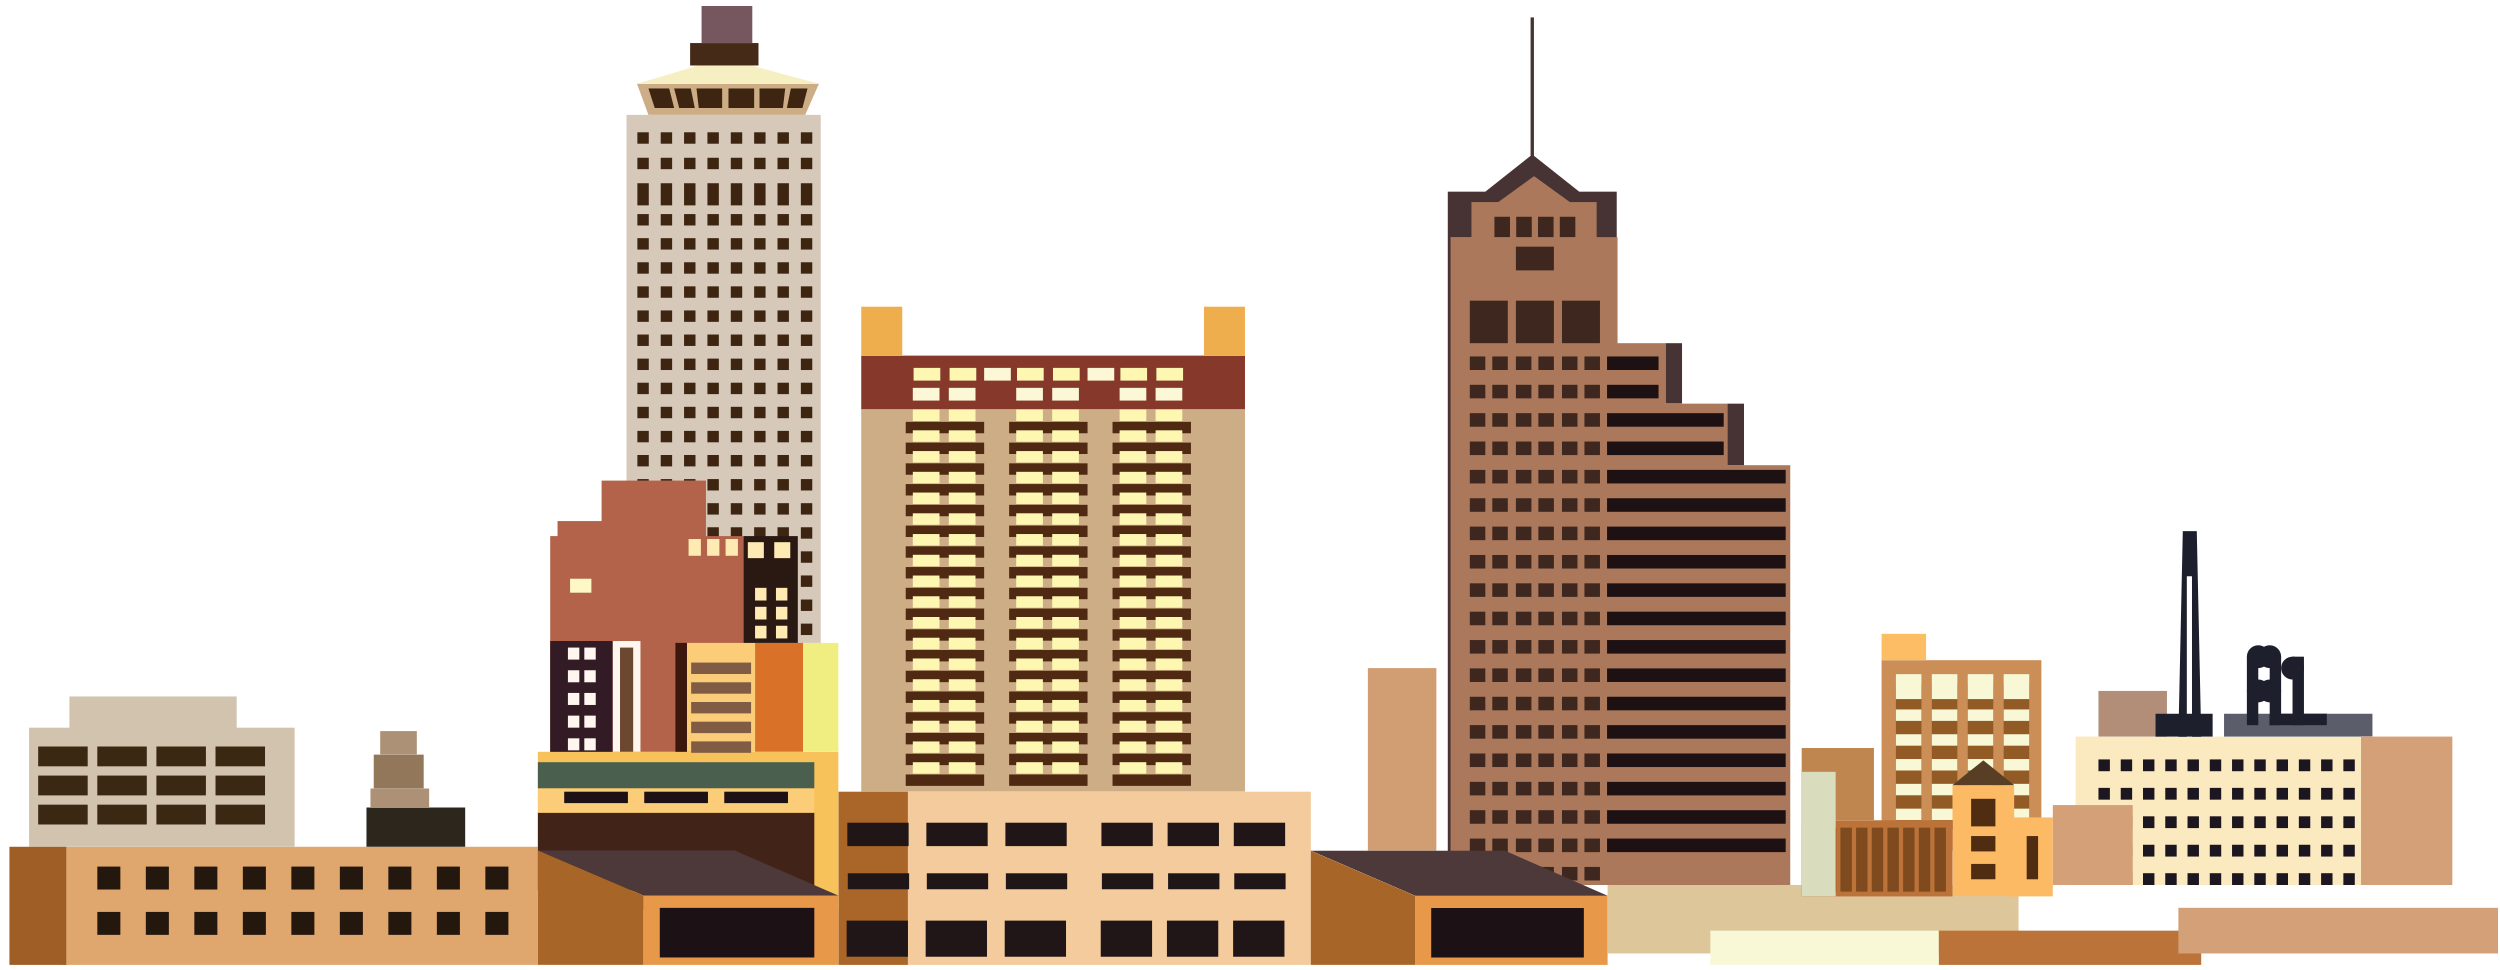 <?xml version="1.0" encoding="UTF-8"?>
<svg width="219px" height="85px" viewBox="0 0 219 85" version="1.1" xmlns="http://www.w3.org/2000/svg" xmlns:xlink="http://www.w3.org/1999/xlink">
    <title>memphis-skyline</title>
    <g id="Symbols" stroke="none" stroke-width="1" fill="none" fill-rule="evenodd">
        <g id="state" transform="translate(-40, -275)" fill-rule="nonzero">
            <g id="memphis-skyline" transform="translate(40.968, 275.06)">
                <g id="Group" transform="translate(-0.142, 0.465)">
                    <g transform="translate(72.613, 26.341)" id="Rectangle">
                        <g transform="translate(2.005, 0)">
                            <rect fill="#86382A" x="0" y="4.287" width="33.616" height="4.726"></rect>
                            <rect fill="#CDAD86" x="0" y="8.995" width="33.616" height="33.492"></rect>
                            <g transform="translate(3.898, 5.361)">
                                <g transform="translate(0, 3.653)">
                                    <g>
                                        <rect fill="#FDF7B2" x="3.773" y="0" width="2.338" height="1"></rect>
                                        <rect fill="#FDF7B2" x="0.62" y="0" width="2.338" height="1"></rect>
                                        <rect fill="#4F2911" x="0" y="1.074" width="6.869" height="1"></rect>
                                    </g>
                                    <g transform="translate(0, 1.817)">
                                        <rect fill="#FDF7B2" x="3.773" y="0" width="2.338" height="1"></rect>
                                        <rect fill="#FDF7B2" x="0.62" y="0" width="2.338" height="1"></rect>
                                        <rect fill="#4F2911" x="0" y="1.074" width="6.869" height="1"></rect>
                                    </g>
                                    <g transform="translate(0, 3.634)">
                                        <rect fill="#FDF7B2" x="3.773" y="0" width="2.338" height="1"></rect>
                                        <rect fill="#FDF7B2" x="0.62" y="0" width="2.338" height="1"></rect>
                                        <rect fill="#4F2911" x="0" y="1.074" width="6.869" height="1"></rect>
                                    </g>
                                    <g transform="translate(0, 5.451)">
                                        <rect fill="#FDF7B2" x="3.773" y="0" width="2.338" height="1"></rect>
                                        <rect fill="#FDF7B2" x="0.62" y="0" width="2.338" height="1"></rect>
                                        <rect fill="#4F2911" x="0" y="1.074" width="6.869" height="1"></rect>
                                    </g>
                                    <g transform="translate(0, 7.268)">
                                        <rect fill="#FDF7B2" x="3.773" y="0" width="2.338" height="1"></rect>
                                        <rect fill="#FDF7B2" x="0.62" y="0" width="2.338" height="1"></rect>
                                        <rect fill="#4F2911" x="0" y="1.074" width="6.869" height="1"></rect>
                                    </g>
                                    <g transform="translate(0, 9.085)">
                                        <rect fill="#FDF7B2" x="3.773" y="0" width="2.338" height="1"></rect>
                                        <rect fill="#FDF7B2" x="0.62" y="0" width="2.338" height="1"></rect>
                                        <rect fill="#4F2911" x="0" y="1.074" width="6.869" height="1"></rect>
                                    </g>
                                    <g transform="translate(0, 10.902)">
                                        <rect fill="#FDF7B2" x="3.773" y="0" width="2.338" height="1"></rect>
                                        <rect fill="#FDF7B2" x="0.62" y="0" width="2.338" height="1"></rect>
                                        <rect fill="#4F2911" x="0" y="1.074" width="6.869" height="1"></rect>
                                    </g>
                                    <g transform="translate(0, 12.719)">
                                        <rect fill="#FDF7B2" x="3.773" y="0" width="2.338" height="1"></rect>
                                        <rect fill="#FDF7B2" x="0.62" y="0" width="2.338" height="1"></rect>
                                        <rect fill="#4F2911" x="0" y="1.074" width="6.869" height="1"></rect>
                                    </g>
                                    <g transform="translate(0, 14.536)">
                                        <rect fill="#FDF7B2" x="3.773" y="0" width="2.338" height="1"></rect>
                                        <rect fill="#FDF7B2" x="0.62" y="0" width="2.338" height="1"></rect>
                                        <rect fill="#4F2911" x="0" y="1.074" width="6.869" height="1"></rect>
                                    </g>
                                    <g transform="translate(0, 16.353)">
                                        <rect fill="#FDF7B2" x="3.773" y="0" width="2.338" height="1"></rect>
                                        <rect fill="#FDF7B2" x="0.62" y="0" width="2.338" height="1"></rect>
                                        <rect fill="#4F2911" x="0" y="1.074" width="6.869" height="1"></rect>
                                    </g>
                                    <g transform="translate(0, 18.169)">
                                        <rect fill="#FDF7B2" x="3.773" y="0" width="2.338" height="1"></rect>
                                        <rect fill="#FDF7B2" x="0.62" y="0" width="2.338" height="1"></rect>
                                        <rect fill="#4F2911" x="0" y="1.074" width="6.869" height="1"></rect>
                                    </g>
                                    <g transform="translate(0, 19.986)">
                                        <rect fill="#FDF7B2" x="3.773" y="0" width="2.338" height="1"></rect>
                                        <rect fill="#FDF7B2" x="0.62" y="0" width="2.338" height="1"></rect>
                                        <rect fill="#4F2911" x="0" y="1.074" width="6.869" height="1"></rect>
                                    </g>
                                    <g transform="translate(0, 21.803)">
                                        <rect fill="#FDF7B2" x="3.773" y="0" width="2.338" height="1"></rect>
                                        <rect fill="#FDF7B2" x="0.62" y="0" width="2.338" height="1"></rect>
                                        <rect fill="#4F2911" x="0" y="1.074" width="6.869" height="1"></rect>
                                    </g>
                                    <g transform="translate(0, 23.62)">
                                        <rect fill="#FDF7B2" x="3.773" y="0" width="2.338" height="1"></rect>
                                        <rect fill="#FDF7B2" x="0.62" y="0" width="2.338" height="1"></rect>
                                        <rect fill="#4F2911" x="0" y="1.074" width="6.869" height="1"></rect>
                                    </g>
                                    <g transform="translate(0, 25.437)">
                                        <rect fill="#FDF7B2" x="3.773" y="0" width="2.338" height="1"></rect>
                                        <rect fill="#FDF7B2" x="0.62" y="0" width="2.338" height="1"></rect>
                                        <rect fill="#4F2911" x="0" y="1.074" width="6.869" height="1"></rect>
                                    </g>
                                    <g transform="translate(0, 27.254)">
                                        <rect fill="#FDF7B2" x="3.773" y="0" width="2.338" height="1"></rect>
                                        <rect fill="#FDF7B2" x="0.62" y="0" width="2.338" height="1"></rect>
                                        <rect fill="#4F2911" x="0" y="1.074" width="6.869" height="1"></rect>
                                    </g>
                                    <g transform="translate(0, 29.071)">
                                        <rect fill="#FDF7B2" x="3.773" y="0" width="2.338" height="1"></rect>
                                        <rect fill="#FDF7B2" x="0.62" y="0" width="2.338" height="1"></rect>
                                        <rect fill="#4F2911" x="0" y="1.074" width="6.869" height="1"></rect>
                                    </g>
                                    <g transform="translate(0, 30.888)">
                                        <rect fill="#FDF7B2" x="3.773" y="0" width="2.338" height="1"></rect>
                                        <rect fill="#FDF7B2" x="0.62" y="0" width="2.338" height="1"></rect>
                                        <rect fill="#4F2911" x="0" y="1.074" width="6.869" height="1"></rect>
                                    </g>
                                </g>
                                <g transform="translate(9.058, 3.653)">
                                    <g>
                                        <rect fill="#FDF7B2" x="3.773" y="0" width="2.338" height="1"></rect>
                                        <rect fill="#FDF7B2" x="0.62" y="0" width="2.338" height="1"></rect>
                                        <rect fill="#4F2911" x="0" y="1.074" width="6.869" height="1"></rect>
                                    </g>
                                    <g transform="translate(0, 1.817)">
                                        <rect fill="#FDF7B2" x="3.773" y="0" width="2.338" height="1"></rect>
                                        <rect fill="#FDF7B2" x="0.62" y="0" width="2.338" height="1"></rect>
                                        <rect fill="#4F2911" x="0" y="1.074" width="6.869" height="1"></rect>
                                    </g>
                                    <g transform="translate(0, 3.634)">
                                        <rect fill="#FDF7B2" x="3.773" y="0" width="2.338" height="1"></rect>
                                        <rect fill="#FDF7B2" x="0.62" y="0" width="2.338" height="1"></rect>
                                        <rect fill="#4F2911" x="0" y="1.074" width="6.869" height="1"></rect>
                                    </g>
                                    <g transform="translate(0, 5.451)">
                                        <rect fill="#FDF7B2" x="3.773" y="0" width="2.338" height="1"></rect>
                                        <rect fill="#FDF7B2" x="0.62" y="0" width="2.338" height="1"></rect>
                                        <rect fill="#4F2911" x="0" y="1.074" width="6.869" height="1"></rect>
                                    </g>
                                    <g transform="translate(0, 7.268)">
                                        <rect fill="#FDF7B2" x="3.773" y="0" width="2.338" height="1"></rect>
                                        <rect fill="#FDF7B2" x="0.62" y="0" width="2.338" height="1"></rect>
                                        <rect fill="#4F2911" x="0" y="1.074" width="6.869" height="1"></rect>
                                    </g>
                                    <g transform="translate(0, 9.085)">
                                        <rect fill="#FDF7B2" x="3.773" y="0" width="2.338" height="1"></rect>
                                        <rect fill="#FDF7B2" x="0.62" y="0" width="2.338" height="1"></rect>
                                        <rect fill="#4F2911" x="0" y="1.074" width="6.869" height="1"></rect>
                                    </g>
                                    <g transform="translate(0, 10.902)">
                                        <rect fill="#FDF7B2" x="3.773" y="0" width="2.338" height="1"></rect>
                                        <rect fill="#FDF7B2" x="0.62" y="0" width="2.338" height="1"></rect>
                                        <rect fill="#4F2911" x="0" y="1.074" width="6.869" height="1"></rect>
                                    </g>
                                    <g transform="translate(0, 12.719)">
                                        <rect fill="#FDF7B2" x="3.773" y="0" width="2.338" height="1"></rect>
                                        <rect fill="#FDF7B2" x="0.62" y="0" width="2.338" height="1"></rect>
                                        <rect fill="#4F2911" x="0" y="1.074" width="6.869" height="1"></rect>
                                    </g>
                                    <g transform="translate(0, 14.536)">
                                        <rect fill="#FDF7B2" x="3.773" y="0" width="2.338" height="1"></rect>
                                        <rect fill="#FDF7B2" x="0.62" y="0" width="2.338" height="1"></rect>
                                        <rect fill="#4F2911" x="0" y="1.074" width="6.869" height="1"></rect>
                                    </g>
                                    <g transform="translate(0, 16.353)">
                                        <rect fill="#FDF7B2" x="3.773" y="0" width="2.338" height="1"></rect>
                                        <rect fill="#FDF7B2" x="0.62" y="0" width="2.338" height="1"></rect>
                                        <rect fill="#4F2911" x="0" y="1.074" width="6.869" height="1"></rect>
                                    </g>
                                    <g transform="translate(0, 18.169)">
                                        <rect fill="#FDF7B2" x="3.773" y="0" width="2.338" height="1"></rect>
                                        <rect fill="#FDF7B2" x="0.62" y="0" width="2.338" height="1"></rect>
                                        <rect fill="#4F2911" x="0" y="1.074" width="6.869" height="1"></rect>
                                    </g>
                                    <g transform="translate(0, 19.986)">
                                        <rect fill="#FDF7B2" x="3.773" y="0" width="2.338" height="1"></rect>
                                        <rect fill="#FDF7B2" x="0.62" y="0" width="2.338" height="1"></rect>
                                        <rect fill="#4F2911" x="0" y="1.074" width="6.869" height="1"></rect>
                                    </g>
                                    <g transform="translate(0, 21.803)">
                                        <rect fill="#FDF7B2" x="3.773" y="0" width="2.338" height="1"></rect>
                                        <rect fill="#FDF7B2" x="0.62" y="0" width="2.338" height="1"></rect>
                                        <rect fill="#4F2911" x="0" y="1.074" width="6.869" height="1"></rect>
                                    </g>
                                    <g transform="translate(0, 23.62)">
                                        <rect fill="#FDF7B2" x="3.773" y="0" width="2.338" height="1"></rect>
                                        <rect fill="#FDF7B2" x="0.62" y="0" width="2.338" height="1"></rect>
                                        <rect fill="#4F2911" x="0" y="1.074" width="6.869" height="1"></rect>
                                    </g>
                                    <g transform="translate(0, 25.437)">
                                        <rect fill="#FDF7B2" x="3.773" y="0" width="2.338" height="1"></rect>
                                        <rect fill="#FDF7B2" x="0.62" y="0" width="2.338" height="1"></rect>
                                        <rect fill="#4F2911" x="0" y="1.074" width="6.869" height="1"></rect>
                                    </g>
                                    <g transform="translate(0, 27.254)">
                                        <rect fill="#FDF7B2" x="3.773" y="0" width="2.338" height="1"></rect>
                                        <rect fill="#FDF7B2" x="0.62" y="0" width="2.338" height="1"></rect>
                                        <rect fill="#4F2911" x="0" y="1.074" width="6.869" height="1"></rect>
                                    </g>
                                    <g transform="translate(0, 29.071)">
                                        <rect fill="#FDF7B2" x="3.773" y="0" width="2.338" height="1"></rect>
                                        <rect fill="#FDF7B2" x="0.62" y="0" width="2.338" height="1"></rect>
                                        <rect fill="#4F2911" x="0" y="1.074" width="6.869" height="1"></rect>
                                    </g>
                                    <g transform="translate(0, 30.888)">
                                        <rect fill="#FDF7B2" x="3.773" y="0" width="2.338" height="1"></rect>
                                        <rect fill="#FDF7B2" x="0.62" y="0" width="2.338" height="1"></rect>
                                        <rect fill="#4F2911" x="0" y="1.074" width="6.869" height="1"></rect>
                                    </g>
                                </g>
                                <g transform="translate(18.116, 3.653)">
                                    <g>
                                        <rect fill="#FDF7B2" x="3.773" y="0" width="2.338" height="1"></rect>
                                        <rect fill="#FDF7B2" x="0.62" y="0" width="2.338" height="1"></rect>
                                        <rect fill="#4F2911" x="0" y="1.074" width="6.869" height="1"></rect>
                                    </g>
                                    <g transform="translate(0, 1.817)">
                                        <rect fill="#FDF7B2" x="3.773" y="0" width="2.338" height="1"></rect>
                                        <rect fill="#FDF7B2" x="0.62" y="0" width="2.338" height="1"></rect>
                                        <rect fill="#4F2911" x="0" y="1.074" width="6.869" height="1"></rect>
                                    </g>
                                    <g transform="translate(0, 3.634)">
                                        <rect fill="#FDF7B2" x="3.773" y="0" width="2.338" height="1"></rect>
                                        <rect fill="#FDF7B2" x="0.62" y="0" width="2.338" height="1"></rect>
                                        <rect fill="#4F2911" x="0" y="1.074" width="6.869" height="1"></rect>
                                    </g>
                                    <g transform="translate(0, 5.451)">
                                        <rect fill="#FDF7B2" x="3.773" y="0" width="2.338" height="1"></rect>
                                        <rect fill="#FDF7B2" x="0.62" y="0" width="2.338" height="1"></rect>
                                        <rect fill="#4F2911" x="0" y="1.074" width="6.869" height="1"></rect>
                                    </g>
                                    <g transform="translate(0, 7.268)">
                                        <rect fill="#FDF7B2" x="3.773" y="0" width="2.338" height="1"></rect>
                                        <rect fill="#FDF7B2" x="0.62" y="0" width="2.338" height="1"></rect>
                                        <rect fill="#4F2911" x="0" y="1.074" width="6.869" height="1"></rect>
                                    </g>
                                    <g transform="translate(0, 9.085)">
                                        <rect fill="#FDF7B2" x="3.773" y="0" width="2.338" height="1"></rect>
                                        <rect fill="#FDF7B2" x="0.62" y="0" width="2.338" height="1"></rect>
                                        <rect fill="#4F2911" x="0" y="1.074" width="6.869" height="1"></rect>
                                    </g>
                                    <g transform="translate(0, 10.902)">
                                        <rect fill="#FDF7B2" x="3.773" y="0" width="2.338" height="1"></rect>
                                        <rect fill="#FDF7B2" x="0.62" y="0" width="2.338" height="1"></rect>
                                        <rect fill="#4F2911" x="0" y="1.074" width="6.869" height="1"></rect>
                                    </g>
                                    <g transform="translate(0, 12.719)">
                                        <rect fill="#FDF7B2" x="3.773" y="0" width="2.338" height="1"></rect>
                                        <rect fill="#FDF7B2" x="0.62" y="0" width="2.338" height="1"></rect>
                                        <rect fill="#4F2911" x="0" y="1.074" width="6.869" height="1"></rect>
                                    </g>
                                    <g transform="translate(0, 14.536)">
                                        <rect fill="#FDF7B2" x="3.773" y="0" width="2.338" height="1"></rect>
                                        <rect fill="#FDF7B2" x="0.62" y="0" width="2.338" height="1"></rect>
                                        <rect fill="#4F2911" x="0" y="1.074" width="6.869" height="1"></rect>
                                    </g>
                                    <g transform="translate(0, 16.353)">
                                        <rect fill="#FDF7B2" x="3.773" y="0" width="2.338" height="1"></rect>
                                        <rect fill="#FDF7B2" x="0.62" y="0" width="2.338" height="1"></rect>
                                        <rect fill="#4F2911" x="0" y="1.074" width="6.869" height="1"></rect>
                                    </g>
                                    <g transform="translate(0, 18.169)">
                                        <rect fill="#FDF7B2" x="3.773" y="0" width="2.338" height="1"></rect>
                                        <rect fill="#FDF7B2" x="0.62" y="0" width="2.338" height="1"></rect>
                                        <rect fill="#4F2911" x="0" y="1.074" width="6.869" height="1"></rect>
                                    </g>
                                    <g transform="translate(0, 19.986)">
                                        <rect fill="#FDF7B2" x="3.773" y="0" width="2.338" height="1"></rect>
                                        <rect fill="#FDF7B2" x="0.62" y="0" width="2.338" height="1"></rect>
                                        <rect fill="#4F2911" x="0" y="1.074" width="6.869" height="1"></rect>
                                    </g>
                                    <g transform="translate(0, 21.803)">
                                        <rect fill="#FDF7B2" x="3.773" y="0" width="2.338" height="1"></rect>
                                        <rect fill="#FDF7B2" x="0.62" y="0" width="2.338" height="1"></rect>
                                        <rect fill="#4F2911" x="0" y="1.074" width="6.869" height="1"></rect>
                                    </g>
                                    <g transform="translate(0, 23.62)">
                                        <rect fill="#FDF7B2" x="3.773" y="0" width="2.338" height="1"></rect>
                                        <rect fill="#FDF7B2" x="0.62" y="0" width="2.338" height="1"></rect>
                                        <rect fill="#4F2911" x="0" y="1.074" width="6.869" height="1"></rect>
                                    </g>
                                    <g transform="translate(0, 25.437)">
                                        <rect fill="#FDF7B2" x="3.773" y="0" width="2.338" height="1"></rect>
                                        <rect fill="#FDF7B2" x="0.62" y="0" width="2.338" height="1"></rect>
                                        <rect fill="#4F2911" x="0" y="1.074" width="6.869" height="1"></rect>
                                    </g>
                                    <g transform="translate(0, 27.254)">
                                        <rect fill="#FDF7B2" x="3.773" y="0" width="2.338" height="1"></rect>
                                        <rect fill="#FDF7B2" x="0.62" y="0" width="2.338" height="1"></rect>
                                        <rect fill="#4F2911" x="0" y="1.074" width="6.869" height="1"></rect>
                                    </g>
                                    <g transform="translate(0, 29.071)">
                                        <rect fill="#FDF7B2" x="3.773" y="0" width="2.338" height="1"></rect>
                                        <rect fill="#FDF7B2" x="0.62" y="0" width="2.338" height="1"></rect>
                                        <rect fill="#4F2911" x="0" y="1.074" width="6.869" height="1"></rect>
                                    </g>
                                    <g transform="translate(0, 30.888)">
                                        <rect fill="#FDF7B2" x="3.773" y="0" width="2.338" height="1"></rect>
                                        <rect fill="#FDF7B2" x="0.62" y="0" width="2.338" height="1"></rect>
                                        <rect fill="#4F2911" x="0" y="1.074" width="6.869" height="1"></rect>
                                    </g>
                                </g>
                                <rect fill="#FCF8D7" x="0.62" y="1.748" width="2.338" height="1.116"></rect>
                                <rect fill="#FCF8D7" x="3.773" y="1.748" width="2.338" height="1.116"></rect>
                                <rect fill="#FCF8D7" x="9.678" y="1.748" width="2.338" height="1.116"></rect>
                                <rect fill="#FCF8D7" x="12.831" y="1.748" width="2.338" height="1.116"></rect>
                                <rect fill="#FCF8D7" x="18.736" y="1.748" width="2.338" height="1.116"></rect>
                                <rect fill="#FCF8D7" x="15.927" y="0" width="2.338" height="1.115"></rect>
                                <rect fill="#FCF8D7" x="6.869" y="0" width="2.338" height="1.115"></rect>
                                <rect fill="#FCF8D7" x="21.888" y="1.748" width="2.338" height="1.116"></rect>
                                <g transform="translate(0.689, 0)" fill="#FDF7B2">
                                    <rect x="0" y="0" width="2.338" height="1.115"></rect>
                                    <rect x="3.152" y="0" width="2.338" height="1.115"></rect>
                                    <rect x="9.058" y="0" width="2.338" height="1.115"></rect>
                                    <rect x="12.21" y="0" width="2.338" height="1.115"></rect>
                                    <rect x="18.116" y="0" width="2.338" height="1.115"></rect>
                                    <rect x="21.268" y="0" width="2.338" height="1.115"></rect>
                                </g>
                            </g>
                            <rect fill="#EFAE4D" x="0" y="0" width="3.593" height="4.287"></rect>
                            <rect fill="#EFAE4D" x="30.023" y="0" width="3.593" height="4.287"></rect>
                        </g>
                        <rect fill="#A96628" x="0" y="42.487" width="6.097" height="15.172"></rect>
                        <rect fill="#F3CB9C" x="6.097" y="42.487" width="35.29" height="15.172"></rect>
                        <g transform="translate(0.726, 45.205)" fill="#201617">
                            <g transform="translate(22.32, 0)">
                                <rect x="0" y="0" width="4.497" height="2.048"></rect>
                                <rect x="5.798" y="0" width="4.497" height="2.048"></rect>
                                <rect x="11.596" y="0" width="4.497" height="2.048"></rect>
                            </g>
                            <g transform="translate(0.06, 0)">
                                <rect x="0" y="0" width="5.371" height="2.048"></rect>
                                <rect x="6.924" y="0" width="5.371" height="2.048"></rect>
                                <rect x="13.848" y="0" width="5.371" height="2.048"></rect>
                            </g>
                            <g transform="translate(22.361, 4.429)">
                                <rect x="0" y="0" width="4.497" height="1.399"></rect>
                                <rect x="5.798" y="0" width="4.497" height="1.399"></rect>
                                <rect x="11.596" y="0" width="4.497" height="1.399"></rect>
                            </g>
                            <g transform="translate(0.101, 4.429)">
                                <rect x="0" y="0" width="5.371" height="1.399"></rect>
                                <rect x="6.924" y="0" width="5.371" height="1.399"></rect>
                                <rect x="13.848" y="0" width="5.371" height="1.399"></rect>
                            </g>
                            <g transform="translate(22.26, 8.575)">
                                <rect x="0" y="0" width="4.497" height="3.164"></rect>
                                <rect x="5.798" y="0" width="4.497" height="3.164"></rect>
                                <rect x="11.596" y="0" width="4.497" height="3.164"></rect>
                            </g>
                            <g transform="translate(0, 8.575)">
                                <rect x="0" y="0" width="5.371" height="3.164"></rect>
                                <rect x="6.924" y="0" width="5.371" height="3.164"></rect>
                                <rect x="13.848" y="0" width="5.371" height="3.164"></rect>
                            </g>
                        </g>
                    </g>
                    <g transform="translate(4.612, 73.652)" id="Rectangle">
                        <rect fill="#DFA76E" x="0" y="0" width="41.679" height="10.348"></rect>
                        <g transform="translate(3.088, 1.736)" fill="#24170D">
                            <rect x="33.992" y="0" width="2.018" height="2.01"></rect>
                            <rect x="33.992" y="3.971" width="2.018" height="2.01"></rect>
                            <rect x="29.743" y="0" width="2.018" height="2.01"></rect>
                            <rect x="29.743" y="3.971" width="2.018" height="2.01"></rect>
                            <rect x="25.494" y="0" width="2.018" height="2.01"></rect>
                            <rect x="25.494" y="3.971" width="2.018" height="2.01"></rect>
                            <rect x="21.245" y="0" width="2.018" height="2.01"></rect>
                            <rect x="21.245" y="3.971" width="2.018" height="2.01"></rect>
                            <rect x="16.996" y="0" width="2.018" height="2.01"></rect>
                            <rect x="16.996" y="3.971" width="2.018" height="2.01"></rect>
                            <rect x="12.747" y="0" width="2.018" height="2.01"></rect>
                            <rect x="12.747" y="3.971" width="2.018" height="2.01"></rect>
                            <rect x="8.498" y="0" width="2.018" height="2.01"></rect>
                            <rect x="8.498" y="3.971" width="2.018" height="2.01"></rect>
                            <rect x="4.249" y="0" width="2.018" height="2.01"></rect>
                            <rect x="4.249" y="3.971" width="2.018" height="2.01"></rect>
                            <rect x="0" y="0" width="2.018" height="2.01"></rect>
                            <rect x="0" y="3.971" width="2.018" height="2.01"></rect>
                        </g>
                    </g>
                    <g transform="translate(31.276, 63.52)" id="Rectangle">
                        <rect fill="#2C261D" x="0" y="6.693" width="8.648" height="3.438"></rect>
                        <rect fill="#AD9176" x="0.351" y="5.028" width="5.139" height="1.665"></rect>
                        <rect fill="#92775A" x="0.639" y="2.06" width="4.374" height="2.968"></rect>
                        <rect fill="#AD9176" x="1.203" y="0" width="3.209" height="2.061"></rect>
                    </g>
                    <g transform="translate(1.721, 60.486)" fill="#D2C3AE" id="Rectangle">
                        <rect x="-3.11975227e-16" y="2.735" width="23.263" height="10.431"></rect>
                        <rect x="3.534" y="0" width="14.652" height="3.034"></rect>
                    </g>
                    <g transform="translate(2.519, 64.869)" fill="#3B2813" id="Rectangle">
                        <g>
                            <rect x="15.534" y="0" width="4.337" height="1.736"></rect>
                            <rect x="10.356" y="0" width="4.337" height="1.736"></rect>
                            <rect x="5.178" y="0" width="4.337" height="1.736"></rect>
                            <rect x="0" y="0" width="4.337" height="1.736"></rect>
                        </g>
                        <g transform="translate(0, 2.547)">
                            <rect x="15.534" y="0" width="4.337" height="1.736"></rect>
                            <rect x="10.356" y="0" width="4.337" height="1.736"></rect>
                            <rect x="5.178" y="0" width="4.337" height="1.736"></rect>
                            <rect x="0" y="0" width="4.337" height="1.736"></rect>
                        </g>
                        <g transform="translate(0, 5.095)">
                            <rect x="15.534" y="0" width="4.337" height="1.736"></rect>
                            <rect x="10.356" y="0" width="4.337" height="1.736"></rect>
                            <rect x="5.178" y="0" width="4.337" height="1.736"></rect>
                            <rect x="0" y="0" width="4.337" height="1.736"></rect>
                        </g>
                    </g>
                    <rect id="Rectangle" fill="#9E5E26" x="0" y="73.652" width="4.98" height="10.348"></rect>
                    <g transform="translate(54.057, 0)">
                        <g transform="translate(0, 9.54)" id="Rectangle">
                            <rect fill="#D6C9BA" x="0" y="0" width="17.015" height="46.344"></rect>
                            <g transform="translate(0.95, 1.524)" fill="#3D2511">
                                <g>
                                    <rect x="0" y="0" width="1" height="1"></rect>
                                    <rect x="2.046" y="0" width="1" height="1"></rect>
                                    <rect x="4.092" y="0" width="1" height="1"></rect>
                                    <rect x="6.138" y="0" width="1" height="1"></rect>
                                    <rect x="8.184" y="0" width="1" height="1"></rect>
                                    <rect x="10.23" y="0" width="1" height="1"></rect>
                                    <rect x="12.276" y="0" width="1" height="1"></rect>
                                    <rect x="14.322" y="0" width="1" height="1"></rect>
                                </g>
                                <g transform="translate(0, 2.231)">
                                    <rect x="0" y="0" width="1" height="1"></rect>
                                    <rect x="2.046" y="0" width="1" height="1"></rect>
                                    <rect x="4.092" y="0" width="1" height="1"></rect>
                                    <rect x="6.138" y="0" width="1" height="1"></rect>
                                    <rect x="8.184" y="0" width="1" height="1"></rect>
                                    <rect x="10.23" y="0" width="1" height="1"></rect>
                                    <rect x="12.276" y="0" width="1" height="1"></rect>
                                    <rect x="14.322" y="0" width="1" height="1"></rect>
                                </g>
                                <g transform="translate(0, 7.164)">
                                    <rect x="0" y="0" width="1" height="1"></rect>
                                    <rect x="2.046" y="0" width="1" height="1"></rect>
                                    <rect x="4.092" y="0" width="1" height="1"></rect>
                                    <rect x="6.138" y="0" width="1" height="1"></rect>
                                    <rect x="8.184" y="0" width="1" height="1"></rect>
                                    <rect x="10.23" y="0" width="1" height="1"></rect>
                                    <rect x="12.276" y="0" width="1" height="1"></rect>
                                    <rect x="14.322" y="0" width="1" height="1"></rect>
                                </g>
                                <g transform="translate(0, 9.274)">
                                    <rect x="0" y="0" width="1" height="1"></rect>
                                    <rect x="2.046" y="0" width="1" height="1"></rect>
                                    <rect x="4.092" y="0" width="1" height="1"></rect>
                                    <rect x="6.138" y="0" width="1" height="1"></rect>
                                    <rect x="8.184" y="0" width="1" height="1"></rect>
                                    <rect x="10.23" y="0" width="1" height="1"></rect>
                                    <rect x="12.276" y="0" width="1" height="1"></rect>
                                    <rect x="14.322" y="0" width="1" height="1"></rect>
                                </g>
                                <g transform="translate(0, 11.385)">
                                    <rect x="0" y="0" width="1" height="1"></rect>
                                    <rect x="2.046" y="0" width="1" height="1"></rect>
                                    <rect x="4.092" y="0" width="1" height="1"></rect>
                                    <rect x="6.138" y="0" width="1" height="1"></rect>
                                    <rect x="8.184" y="0" width="1" height="1"></rect>
                                    <rect x="10.23" y="0" width="1" height="1"></rect>
                                    <rect x="12.276" y="0" width="1" height="1"></rect>
                                    <rect x="14.322" y="0" width="1" height="1"></rect>
                                </g>
                                <g transform="translate(0, 13.495)">
                                    <rect x="0" y="0" width="1" height="1"></rect>
                                    <rect x="2.046" y="0" width="1" height="1"></rect>
                                    <rect x="4.092" y="0" width="1" height="1"></rect>
                                    <rect x="6.138" y="0" width="1" height="1"></rect>
                                    <rect x="8.184" y="0" width="1" height="1"></rect>
                                    <rect x="10.23" y="0" width="1" height="1"></rect>
                                    <rect x="12.276" y="0" width="1" height="1"></rect>
                                    <rect x="14.322" y="0" width="1" height="1"></rect>
                                </g>
                                <g transform="translate(0, 15.605)">
                                    <rect x="0" y="0" width="1" height="1"></rect>
                                    <rect x="2.046" y="0" width="1" height="1"></rect>
                                    <rect x="4.092" y="0" width="1" height="1"></rect>
                                    <rect x="6.138" y="0" width="1" height="1"></rect>
                                    <rect x="8.184" y="0" width="1" height="1"></rect>
                                    <rect x="10.23" y="0" width="1" height="1"></rect>
                                    <rect x="12.276" y="0" width="1" height="1"></rect>
                                    <rect x="14.322" y="0" width="1" height="1"></rect>
                                </g>
                                <g transform="translate(0, 17.716)">
                                    <rect x="0" y="0" width="1" height="1"></rect>
                                    <rect x="2.046" y="0" width="1" height="1"></rect>
                                    <rect x="4.092" y="0" width="1" height="1"></rect>
                                    <rect x="6.138" y="0" width="1" height="1"></rect>
                                    <rect x="8.184" y="0" width="1" height="1"></rect>
                                    <rect x="10.23" y="0" width="1" height="1"></rect>
                                    <rect x="12.276" y="0" width="1" height="1"></rect>
                                    <rect x="14.322" y="0" width="1" height="1"></rect>
                                </g>
                                <g transform="translate(0, 19.826)">
                                    <rect x="0" y="0" width="1" height="1"></rect>
                                    <rect x="2.046" y="0" width="1" height="1"></rect>
                                    <rect x="4.092" y="0" width="1" height="1"></rect>
                                    <rect x="6.138" y="0" width="1" height="1"></rect>
                                    <rect x="8.184" y="0" width="1" height="1"></rect>
                                    <rect x="10.23" y="0" width="1" height="1"></rect>
                                    <rect x="12.276" y="0" width="1" height="1"></rect>
                                    <rect x="14.322" y="0" width="1" height="1"></rect>
                                </g>
                                <g transform="translate(0, 21.937)">
                                    <rect x="0" y="0" width="1" height="1"></rect>
                                    <rect x="2.046" y="0" width="1" height="1"></rect>
                                    <rect x="4.092" y="0" width="1" height="1"></rect>
                                    <rect x="6.138" y="0" width="1" height="1"></rect>
                                    <rect x="8.184" y="0" width="1" height="1"></rect>
                                    <rect x="10.23" y="0" width="1" height="1"></rect>
                                    <rect x="12.276" y="0" width="1" height="1"></rect>
                                    <rect x="14.322" y="0" width="1" height="1"></rect>
                                </g>
                                <g transform="translate(0, 24.047)">
                                    <rect x="0" y="0" width="1" height="1"></rect>
                                    <rect x="2.046" y="0" width="1" height="1"></rect>
                                    <rect x="4.092" y="0" width="1" height="1"></rect>
                                    <rect x="6.138" y="0" width="1" height="1"></rect>
                                    <rect x="8.184" y="0" width="1" height="1"></rect>
                                    <rect x="10.23" y="0" width="1" height="1"></rect>
                                    <rect x="12.276" y="0" width="1" height="1"></rect>
                                    <rect x="14.322" y="0" width="1" height="1"></rect>
                                </g>
                                <g transform="translate(0, 26.157)">
                                    <rect x="0" y="0" width="1" height="1"></rect>
                                    <rect x="2.046" y="0" width="1" height="1"></rect>
                                    <rect x="4.092" y="0" width="1" height="1"></rect>
                                    <rect x="6.138" y="0" width="1" height="1"></rect>
                                    <rect x="8.184" y="0" width="1" height="1"></rect>
                                    <rect x="10.23" y="0" width="1" height="1"></rect>
                                    <rect x="12.276" y="0" width="1" height="1"></rect>
                                    <rect x="14.322" y="0" width="1" height="1"></rect>
                                </g>
                                <g transform="translate(0, 28.268)">
                                    <rect x="0" y="0" width="1" height="1"></rect>
                                    <rect x="2.046" y="0" width="1" height="1"></rect>
                                    <rect x="4.092" y="0" width="1" height="1"></rect>
                                    <rect x="6.138" y="0" width="1" height="1"></rect>
                                    <rect x="8.184" y="0" width="1" height="1"></rect>
                                    <rect x="10.23" y="0" width="1" height="1"></rect>
                                    <rect x="12.276" y="0" width="1" height="1"></rect>
                                    <rect x="14.322" y="0" width="1" height="1"></rect>
                                </g>
                                <g transform="translate(0, 30.378)">
                                    <rect x="0" y="0" width="1" height="1"></rect>
                                    <rect x="2.046" y="0" width="1" height="1"></rect>
                                    <rect x="4.092" y="0" width="1" height="1"></rect>
                                    <rect x="6.138" y="0" width="1" height="1"></rect>
                                    <rect x="8.184" y="0" width="1" height="1"></rect>
                                    <rect x="10.23" y="0" width="1" height="1"></rect>
                                    <rect x="12.276" y="0" width="1" height="1"></rect>
                                    <rect x="14.322" y="0" width="1" height="1"></rect>
                                </g>
                                <g transform="translate(0, 32.489)">
                                    <rect x="0" y="0" width="1" height="1"></rect>
                                    <rect x="2.046" y="0" width="1" height="1"></rect>
                                    <rect x="4.092" y="0" width="1" height="1"></rect>
                                    <rect x="6.138" y="0" width="1" height="1"></rect>
                                    <rect x="8.184" y="0" width="1" height="1"></rect>
                                    <rect x="10.23" y="0" width="1" height="1"></rect>
                                    <rect x="12.276" y="0" width="1" height="1"></rect>
                                    <rect x="14.322" y="0" width="1" height="1"></rect>
                                </g>
                                <g transform="translate(0, 34.599)">
                                    <rect x="0" y="0" width="1" height="1"></rect>
                                    <rect x="2.046" y="0" width="1" height="1"></rect>
                                    <rect x="4.092" y="0" width="1" height="1"></rect>
                                    <rect x="6.138" y="0" width="1" height="1"></rect>
                                    <rect x="8.184" y="0" width="1" height="1"></rect>
                                    <rect x="10.23" y="0" width="1" height="1"></rect>
                                    <rect x="12.276" y="0" width="1" height="1"></rect>
                                    <rect x="14.322" y="0" width="1" height="1"></rect>
                                </g>
                                <g transform="translate(0, 36.709)">
                                    <rect x="0" y="0" width="1" height="1"></rect>
                                    <rect x="2.046" y="0" width="1" height="1"></rect>
                                    <rect x="4.092" y="0" width="1" height="1"></rect>
                                    <rect x="6.138" y="0" width="1" height="1"></rect>
                                    <rect x="8.184" y="0" width="1" height="1"></rect>
                                    <rect x="10.23" y="0" width="1" height="1"></rect>
                                    <rect x="12.276" y="0" width="1" height="1"></rect>
                                    <rect x="14.322" y="0" width="1" height="1"></rect>
                                </g>
                                <g transform="translate(0, 38.82)">
                                    <rect x="0" y="0" width="1" height="1"></rect>
                                    <rect x="2.046" y="0" width="1" height="1"></rect>
                                    <rect x="4.092" y="0" width="1" height="1"></rect>
                                    <rect x="6.138" y="0" width="1" height="1"></rect>
                                    <rect x="8.184" y="0" width="1" height="1"></rect>
                                    <rect x="10.23" y="0" width="1" height="1"></rect>
                                    <rect x="12.276" y="0" width="1" height="1"></rect>
                                    <rect x="14.322" y="0" width="1" height="1"></rect>
                                </g>
                                <g transform="translate(0, 40.93)">
                                    <rect x="0" y="0" width="1" height="1"></rect>
                                    <rect x="2.046" y="0" width="1" height="1"></rect>
                                    <rect x="4.092" y="0" width="1" height="1"></rect>
                                    <rect x="6.138" y="0" width="1" height="1"></rect>
                                    <rect x="8.184" y="0" width="1" height="1"></rect>
                                    <rect x="10.23" y="0" width="1" height="1"></rect>
                                    <rect x="12.276" y="0" width="1" height="1"></rect>
                                    <rect x="14.322" y="0" width="1" height="1"></rect>
                                </g>
                                <g transform="translate(0, 43.041)">
                                    <rect x="0" y="0" width="1" height="1"></rect>
                                    <rect x="2.046" y="0" width="1" height="1"></rect>
                                    <rect x="4.092" y="0" width="1" height="1"></rect>
                                    <rect x="6.138" y="0" width="1" height="1"></rect>
                                    <rect x="8.184" y="0" width="1" height="1"></rect>
                                    <rect x="10.23" y="0" width="1" height="1"></rect>
                                    <rect x="12.276" y="0" width="1" height="1"></rect>
                                    <rect x="14.322" y="0" width="1" height="1"></rect>
                                </g>
                                <g transform="translate(0, 4.462)">
                                    <rect x="0" y="0" width="1" height="1.94"></rect>
                                    <rect x="2.046" y="0" width="1" height="1.94"></rect>
                                    <rect x="4.092" y="0" width="1" height="1.94"></rect>
                                    <rect x="6.138" y="0" width="1" height="1.94"></rect>
                                    <rect x="8.184" y="0" width="1" height="1.94"></rect>
                                    <rect x="10.23" y="0" width="1" height="1.94"></rect>
                                    <rect x="12.276" y="0" width="1" height="1.94"></rect>
                                    <rect x="14.322" y="0" width="1" height="1.94"></rect>
                                </g>
                            </g>
                        </g>
                        <polygon id="Path" fill="#CDAD86" points="15.653 9.54 1.92 9.54 0.917 6.814 16.856 6.814"></polygon>
                        <g transform="translate(1.92, 7.226)" fill="#3D2511">
                            <rect id="Rectangle" x="7.011" y="0" width="2.25" height="1.711"></rect>
                            <polygon id="Path" points="11.78 1.711 9.73 1.711 9.73 0 11.981 0"></polygon>
                            <polygon id="Path" points="13.492 1.711 12.127 1.711 12.476 0 13.936 0"></polygon>
                            <polygon id="Path" points="4.407 1.711 6.457 1.711 6.457 0 4.207 0"></polygon>
                            <polygon id="Path" points="2.696 1.711 4.06 1.711 3.712 0 2.252 0"></polygon>
                            <polygon id="Path" points="0.553 1.711 2.252 1.711 1.818 0 0 0"></polygon>
                        </g>
                        <polygon id="Path" fill="#F6EFC1" points="16.856 6.814 10.919 5.212 6.29 5.212 0.917 6.814"></polygon>
                        <rect id="Rectangle" fill="#452A17" x="5.571" y="3.247" width="5.989" height="1.965"></rect>
                        <rect id="Rectangle" fill="#76575F" x="6.574" y="0" width="4.445" height="3.247"></rect>
                    </g>
                    <g transform="translate(46.292, 41.575)">
                        <g transform="translate(0, 23.756)" id="Rectangle">
                            <rect fill="#F7C259" x="0" y="0" width="26.321" height="13.79"></rect>
                            <g transform="translate(0, 0.912)">
                                <rect fill="#422318" x="0" y="4.421" width="24.216" height="6.818"></rect>
                                <rect fill="#4A5F4E" x="0" y="0" width="24.216" height="2.306"></rect>
                                <rect fill="#FBCD79" x="0" y="2.306" width="24.216" height="2.115"></rect>
                                <g transform="translate(2.306, 2.585)" fill="#1C1115">
                                    <rect x="0" y="0" width="5.582" height="1"></rect>
                                    <rect x="7.011" y="0" width="5.582" height="1"></rect>
                                    <rect x="14.021" y="0" width="5.582" height="1"></rect>
                                </g>
                            </g>
                        </g>
                        <g transform="translate(0, 32.401)">
                            <g transform="translate(9.25, 3.954)" id="Rectangle">
                                <rect fill="#E79848" x="0" y="0" width="17.071" height="6.069"></rect>
                                <rect fill="#1C1115" x="1.429" y="1.074" width="13.537" height="4.346"></rect>
                            </g>
                            <polygon id="Path" fill="#4D393A" points="9.25 3.954 0 0 17.222 0 26.321 3.954"></polygon>
                            <polygon id="Path" fill="#A76627" points="9.25 3.954 9.25 10.023 0 10.023 0 0"></polygon>
                        </g>
                        <g transform="translate(1.08, 0)" fill="#B26349" id="Rectangle">
                            <rect x="0" y="4.862" width="16.927" height="18.894"></rect>
                            <rect x="4.502" y="0" width="9.141" height="5.133"></rect>
                            <rect x="0.642" y="3.546" width="5.03" height="1.587"></rect>
                        </g>
                        <g transform="translate(1.08, 14.053)" id="Rectangle">
                            <g transform="translate(5.463, 0)">
                                <rect fill="#FFF6F0" x="0" y="0" width="2.444" height="9.703"></rect>
                                <rect fill="#6D4831" x="0.652" y="0.574" width="1.153" height="9.128"></rect>
                            </g>
                            <rect fill="#321B25" x="0" y="0" width="5.463" height="9.703"></rect>
                            <g transform="translate(1.552, 0.574)" fill="#FFF6F0">
                                <rect x="0" y="0" width="1" height="1.054"></rect>
                                <rect x="1.437" y="0" width="1" height="1.054"></rect>
                                <rect x="0" y="1.987" width="1" height="1.054"></rect>
                                <rect x="1.437" y="1.987" width="1" height="1.054"></rect>
                                <rect x="0" y="3.974" width="1" height="1.054"></rect>
                                <rect x="1.437" y="3.974" width="1" height="1.054"></rect>
                                <rect x="0" y="5.962" width="1" height="1.054"></rect>
                                <rect x="1.437" y="5.962" width="1" height="1.054"></rect>
                                <rect x="0" y="7.949" width="1" height="1.054"></rect>
                                <rect x="1.437" y="7.949" width="1" height="1.054"></rect>
                            </g>
                        </g>
                        <rect id="Rectangle" fill="#FEF8C6" x="2.82" y="8.596" width="1.868" height="1.224"></rect>
                        <g transform="translate(12.049, 14.218)" id="Rectangle">
                            <rect fill="#FBCD79" x="1.011" y="0" width="5.966" height="9.537"></rect>
                            <g transform="translate(1.379, 1.724)" fill="#805C44">
                                <rect x="0" y="0" width="5.248" height="1"></rect>
                                <rect x="0" y="1.726" width="5.248" height="1"></rect>
                                <rect x="0" y="3.453" width="5.248" height="1"></rect>
                                <rect x="0" y="5.179" width="5.248" height="1"></rect>
                                <rect x="0" y="6.905" width="5.248" height="1"></rect>
                            </g>
                            <rect fill="#D97228" x="6.977" y="0" width="4.211" height="9.537"></rect>
                            <rect fill="#3B170D" x="0" y="0" width="1.011" height="9.537"></rect>
                            <rect fill="#F1EE81" x="11.189" y="0" width="3.083" height="9.537"></rect>
                        </g>
                        <g transform="translate(18.007, 4.862)" id="Rectangle">
                            <rect fill="#2A1812" x="0" y="0" width="4.763" height="9.356"></rect>
                            <g transform="translate(0.384, 0.533)" fill="#FEEBB4">
                                <g transform="translate(0.635, 4)">
                                    <rect x="0" y="0" width="1" height="1.111"></rect>
                                    <rect x="1.83" y="0" width="1" height="1.111"></rect>
                                </g>
                                <g transform="translate(0.635, 5.661)">
                                    <rect x="0" y="0" width="1" height="1.111"></rect>
                                    <rect x="1.83" y="0" width="1" height="1.111"></rect>
                                </g>
                                <g transform="translate(0.635, 7.322)">
                                    <rect x="0" y="0" width="1" height="1.111"></rect>
                                    <rect x="1.83" y="0" width="1" height="1.111"></rect>
                                </g>
                                <rect x="0" y="0" width="1.404" height="1.399"></rect>
                                <rect x="2.315" y="0" width="1.404" height="1.399"></rect>
                            </g>
                        </g>
                        <g transform="translate(13.202, 5.12)" fill="#FEEBB4" id="Rectangle">
                            <rect x="0" y="0" width="1.078" height="1.465"></rect>
                            <rect x="1.621" y="0" width="1.078" height="1.465"></rect>
                            <rect x="3.242" y="0" width="1.078" height="1.465"></rect>
                        </g>
                    </g>
                </g>
                <rect id="Rectangle" fill="#DDC699" x="139.858" y="77.465" width="36" height="6"></rect>
                <rect id="Rectangle" fill="#1E1114" x="138.858" y="76.465" width="16" height="1"></rect>
                <rect id="Rectangle" fill="#D19D73" x="118.858" y="58.465" width="6" height="16"></rect>
                <g id="Group" transform="translate(125.858, 1.465)">
                    <rect id="Rectangle" fill="#473334" x="19.06" y="28.538" width="1.46" height="5.296"></rect>
                    <polygon id="Path" fill="#473334" points="14.8 15.265 14.8 75.976 7.4 75.974 0 75.974 0 15.263 3.29 15.263 7.253 12.124 7.253 0 7.547 0 7.547 12.124 11.51 15.265"></polygon>
                    <g transform="translate(0.243, 13.904)" fill="#AB785C">
                        <polygon id="Path" points="14.627 5.341 14.627 62.096 7.314 62.096 7.314 62.07 0 62.07 0 5.339 1.83 5.339 1.83 2.274 4.176 2.274 7.314 0 10.451 2.274 12.798 2.274 12.798 5.341"></polygon>
                        <rect id="Rectangle" x="13.709" y="14.634" width="5.109" height="20.131"></rect>
                        <rect id="Rectangle" x="9.903" y="19.93" width="14.342" height="37.37"></rect>
                        <rect id="Rectangle" x="9.566" y="25.325" width="20.191" height="36.771"></rect>
                    </g>
                    <g transform="translate(1.93, 20.084)" fill="#3D271E" id="Rectangle">
                        <g transform="translate(0, 4.73)">
                            <rect x="0" y="0" width="3.327" height="3.724"></rect>
                            <g transform="translate(0, 4.886)">
                                <rect x="0" y="0" width="1.358" height="1.187"></rect>
                                <rect x="1.969" y="0" width="1.358" height="1.187"></rect>
                            </g>
                            <g transform="translate(0, 7.37)">
                                <rect x="0" y="0" width="1.358" height="1.187"></rect>
                                <rect x="1.969" y="0" width="1.358" height="1.187"></rect>
                            </g>
                            <g transform="translate(0, 9.855)">
                                <rect x="0" y="0" width="1.358" height="1.187"></rect>
                                <rect x="1.969" y="0" width="1.358" height="1.187"></rect>
                            </g>
                            <g transform="translate(0, 12.339)">
                                <rect x="0" y="0" width="1.358" height="1.187"></rect>
                                <rect x="1.969" y="0" width="1.358" height="1.187"></rect>
                            </g>
                            <g transform="translate(0, 14.824)">
                                <rect x="0" y="0" width="1.358" height="1.187"></rect>
                                <rect x="1.969" y="0" width="1.358" height="1.187"></rect>
                            </g>
                            <g transform="translate(0, 17.308)">
                                <rect x="0" y="0" width="1.358" height="1.187"></rect>
                                <rect x="1.969" y="0" width="1.358" height="1.187"></rect>
                            </g>
                            <g transform="translate(0, 19.792)">
                                <rect x="0" y="0" width="1.358" height="1.187"></rect>
                                <rect x="1.969" y="0" width="1.358" height="1.187"></rect>
                            </g>
                            <g transform="translate(0, 22.277)">
                                <rect x="0" y="0" width="1.358" height="1.187"></rect>
                                <rect x="1.969" y="0" width="1.358" height="1.187"></rect>
                            </g>
                            <g transform="translate(0, 24.761)">
                                <rect x="0" y="0" width="1.358" height="1.187"></rect>
                                <rect x="1.969" y="0" width="1.358" height="1.187"></rect>
                            </g>
                            <g transform="translate(0, 27.245)">
                                <rect x="0" y="0" width="1.358" height="1.187"></rect>
                                <rect x="1.969" y="0" width="1.358" height="1.187"></rect>
                            </g>
                            <g transform="translate(0, 29.729)">
                                <rect x="0" y="0" width="1.358" height="1.187"></rect>
                                <rect x="1.969" y="0" width="1.358" height="1.187"></rect>
                            </g>
                            <g transform="translate(0, 32.214)">
                                <rect x="0" y="0" width="1.358" height="1.187"></rect>
                                <rect x="1.969" y="0" width="1.358" height="1.187"></rect>
                            </g>
                            <g transform="translate(0, 34.698)">
                                <rect x="0" y="0" width="1.358" height="1.187"></rect>
                                <rect x="1.969" y="0" width="1.358" height="1.187"></rect>
                            </g>
                            <g transform="translate(0, 37.182)">
                                <rect x="0" y="0" width="1.358" height="1.187"></rect>
                                <rect x="1.969" y="0" width="1.358" height="1.187"></rect>
                            </g>
                            <g transform="translate(0, 39.667)">
                                <rect x="0" y="0" width="1.358" height="1.187"></rect>
                                <rect x="1.969" y="0" width="1.358" height="1.187"></rect>
                            </g>
                            <g transform="translate(0, 42.151)">
                                <rect x="0" y="0" width="1.358" height="1.187"></rect>
                                <rect x="1.969" y="0" width="1.358" height="1.187"></rect>
                            </g>
                            <g transform="translate(0, 44.635)">
                                <rect x="0" y="0" width="1.358" height="1.187"></rect>
                                <rect x="1.969" y="0" width="1.358" height="1.187"></rect>
                            </g>
                            <g transform="translate(0, 47.12)">
                                <rect x="0" y="0" width="1.358" height="1.187"></rect>
                                <rect x="1.969" y="0" width="1.358" height="1.187"></rect>
                            </g>
                            <g transform="translate(0, 49.604)">
                                <rect x="0" y="0" width="1.358" height="1.187"></rect>
                                <rect x="1.969" y="0" width="1.358" height="1.187"></rect>
                            </g>
                        </g>
                        <g transform="translate(4.037, 4.73)">
                            <rect x="0" y="0" width="3.327" height="3.724"></rect>
                            <g transform="translate(0, 4.886)">
                                <rect x="0" y="0" width="1.358" height="1.187"></rect>
                                <rect x="1.969" y="0" width="1.358" height="1.187"></rect>
                            </g>
                            <g transform="translate(0, 7.37)">
                                <rect x="0" y="0" width="1.358" height="1.187"></rect>
                                <rect x="1.969" y="0" width="1.358" height="1.187"></rect>
                            </g>
                            <g transform="translate(0, 9.855)">
                                <rect x="0" y="0" width="1.358" height="1.187"></rect>
                                <rect x="1.969" y="0" width="1.358" height="1.187"></rect>
                            </g>
                            <g transform="translate(0, 12.339)">
                                <rect x="0" y="0" width="1.358" height="1.187"></rect>
                                <rect x="1.969" y="0" width="1.358" height="1.187"></rect>
                            </g>
                            <g transform="translate(0, 14.824)">
                                <rect x="0" y="0" width="1.358" height="1.187"></rect>
                                <rect x="1.969" y="0" width="1.358" height="1.187"></rect>
                            </g>
                            <g transform="translate(0, 17.308)">
                                <rect x="0" y="0" width="1.358" height="1.187"></rect>
                                <rect x="1.969" y="0" width="1.358" height="1.187"></rect>
                            </g>
                            <g transform="translate(0, 19.792)">
                                <rect x="0" y="0" width="1.358" height="1.187"></rect>
                                <rect x="1.969" y="0" width="1.358" height="1.187"></rect>
                            </g>
                            <g transform="translate(0, 22.277)">
                                <rect x="0" y="0" width="1.358" height="1.187"></rect>
                                <rect x="1.969" y="0" width="1.358" height="1.187"></rect>
                            </g>
                            <g transform="translate(0, 24.761)">
                                <rect x="0" y="0" width="1.358" height="1.187"></rect>
                                <rect x="1.969" y="0" width="1.358" height="1.187"></rect>
                            </g>
                            <g transform="translate(0, 27.245)">
                                <rect x="0" y="0" width="1.358" height="1.187"></rect>
                                <rect x="1.969" y="0" width="1.358" height="1.187"></rect>
                            </g>
                            <g transform="translate(0, 29.729)">
                                <rect x="0" y="0" width="1.358" height="1.187"></rect>
                                <rect x="1.969" y="0" width="1.358" height="1.187"></rect>
                            </g>
                            <g transform="translate(0, 32.214)">
                                <rect x="0" y="0" width="1.358" height="1.187"></rect>
                                <rect x="1.969" y="0" width="1.358" height="1.187"></rect>
                            </g>
                            <g transform="translate(0, 34.698)">
                                <rect x="0" y="0" width="1.358" height="1.187"></rect>
                                <rect x="1.969" y="0" width="1.358" height="1.187"></rect>
                            </g>
                            <g transform="translate(0, 37.182)">
                                <rect x="0" y="0" width="1.358" height="1.187"></rect>
                                <rect x="1.969" y="0" width="1.358" height="1.187"></rect>
                            </g>
                            <g transform="translate(0, 39.667)">
                                <rect x="0" y="0" width="1.358" height="1.187"></rect>
                                <rect x="1.969" y="0" width="1.358" height="1.187"></rect>
                            </g>
                            <g transform="translate(0, 42.151)">
                                <rect x="0" y="0" width="1.358" height="1.187"></rect>
                                <rect x="1.969" y="0" width="1.358" height="1.187"></rect>
                            </g>
                            <g transform="translate(0, 44.635)">
                                <rect x="0" y="0" width="1.358" height="1.187"></rect>
                                <rect x="1.969" y="0" width="1.358" height="1.187"></rect>
                            </g>
                            <g transform="translate(0, 47.12)">
                                <rect x="0" y="0" width="1.358" height="1.187"></rect>
                                <rect x="1.969" y="0" width="1.358" height="1.187"></rect>
                            </g>
                            <g transform="translate(0, 49.604)">
                                <rect x="0" y="0" width="1.358" height="1.187"></rect>
                                <rect x="1.969" y="0" width="1.358" height="1.187"></rect>
                            </g>
                        </g>
                        <g transform="translate(8.073, 4.73)">
                            <rect x="0" y="0" width="3.327" height="3.724"></rect>
                            <g transform="translate(0, 4.886)">
                                <rect x="0" y="0" width="1.358" height="1.187"></rect>
                                <rect x="1.969" y="0" width="1.358" height="1.187"></rect>
                            </g>
                            <g transform="translate(0, 7.37)">
                                <rect x="0" y="0" width="1.358" height="1.187"></rect>
                                <rect x="1.969" y="0" width="1.358" height="1.187"></rect>
                            </g>
                            <g transform="translate(0, 9.855)">
                                <rect x="0" y="0" width="1.358" height="1.187"></rect>
                                <rect x="1.969" y="0" width="1.358" height="1.187"></rect>
                            </g>
                            <g transform="translate(0, 12.339)">
                                <rect x="0" y="0" width="1.358" height="1.187"></rect>
                                <rect x="1.969" y="0" width="1.358" height="1.187"></rect>
                            </g>
                            <g transform="translate(0, 14.824)">
                                <rect x="0" y="0" width="1.358" height="1.187"></rect>
                                <rect x="1.969" y="0" width="1.358" height="1.187"></rect>
                            </g>
                            <g transform="translate(0, 17.308)">
                                <rect x="0" y="0" width="1.358" height="1.187"></rect>
                                <rect x="1.969" y="0" width="1.358" height="1.187"></rect>
                            </g>
                            <g transform="translate(0, 19.792)">
                                <rect x="0" y="0" width="1.358" height="1.187"></rect>
                                <rect x="1.969" y="0" width="1.358" height="1.187"></rect>
                            </g>
                            <g transform="translate(0, 22.277)">
                                <rect x="0" y="0" width="1.358" height="1.187"></rect>
                                <rect x="1.969" y="0" width="1.358" height="1.187"></rect>
                            </g>
                            <g transform="translate(0, 24.761)">
                                <rect x="0" y="0" width="1.358" height="1.187"></rect>
                                <rect x="1.969" y="0" width="1.358" height="1.187"></rect>
                            </g>
                            <g transform="translate(0, 27.245)">
                                <rect x="0" y="0" width="1.358" height="1.187"></rect>
                                <rect x="1.969" y="0" width="1.358" height="1.187"></rect>
                            </g>
                            <g transform="translate(0, 29.729)">
                                <rect x="0" y="0" width="1.358" height="1.187"></rect>
                                <rect x="1.969" y="0" width="1.358" height="1.187"></rect>
                            </g>
                            <g transform="translate(0, 32.214)">
                                <rect x="0" y="0" width="1.358" height="1.187"></rect>
                                <rect x="1.969" y="0" width="1.358" height="1.187"></rect>
                            </g>
                            <g transform="translate(0, 34.698)">
                                <rect x="0" y="0" width="1.358" height="1.187"></rect>
                                <rect x="1.969" y="0" width="1.358" height="1.187"></rect>
                            </g>
                            <g transform="translate(0, 37.182)">
                                <rect x="0" y="0" width="1.358" height="1.187"></rect>
                                <rect x="1.969" y="0" width="1.358" height="1.187"></rect>
                            </g>
                            <g transform="translate(0, 39.667)">
                                <rect x="0" y="0" width="1.358" height="1.187"></rect>
                                <rect x="1.969" y="0" width="1.358" height="1.187"></rect>
                            </g>
                            <g transform="translate(0, 42.151)">
                                <rect x="0" y="0" width="1.358" height="1.187"></rect>
                                <rect x="1.969" y="0" width="1.358" height="1.187"></rect>
                            </g>
                            <g transform="translate(0, 44.635)">
                                <rect x="0" y="0" width="1.358" height="1.187"></rect>
                                <rect x="1.969" y="0" width="1.358" height="1.187"></rect>
                            </g>
                            <g transform="translate(0, 47.12)">
                                <rect x="0" y="0" width="1.358" height="1.187"></rect>
                                <rect x="1.969" y="0" width="1.358" height="1.187"></rect>
                            </g>
                            <g transform="translate(0, 49.604)">
                                <rect x="0" y="0" width="1.358" height="1.187"></rect>
                                <rect x="1.969" y="0" width="1.358" height="1.187"></rect>
                            </g>
                        </g>
                        <rect x="4.037" y="0" width="3.327" height="2.077"></rect>
                    </g>
                    <g transform="translate(13.952, 29.7)" fill="#1E1114" id="Rectangle">
                        <rect x="0" y="0" width="4.51" height="1.187"></rect>
                        <rect x="0" y="2.484" width="4.51" height="1.187"></rect>
                        <rect x="0" y="4.969" width="10.218" height="1.187"></rect>
                        <rect x="0" y="7.453" width="10.218" height="1.187"></rect>
                        <rect x="0" y="9.937" width="15.649" height="1.187"></rect>
                        <rect x="0" y="12.421" width="15.649" height="1.187"></rect>
                        <rect x="0" y="14.906" width="15.649" height="1.187"></rect>
                        <rect x="0" y="17.39" width="15.649" height="1.187"></rect>
                        <rect x="0" y="19.875" width="15.649" height="1.187"></rect>
                        <rect x="0" y="22.359" width="15.649" height="1.187"></rect>
                        <rect x="0" y="24.843" width="15.649" height="1.187"></rect>
                        <rect x="0" y="27.328" width="15.649" height="1.187"></rect>
                        <rect x="0" y="29.812" width="15.649" height="1.187"></rect>
                        <rect x="0" y="32.296" width="15.649" height="1.187"></rect>
                        <rect x="0" y="34.78" width="15.649" height="1.187"></rect>
                        <rect x="0" y="37.265" width="15.649" height="1.187"></rect>
                        <rect x="0" y="39.749" width="15.649" height="1.187"></rect>
                        <rect x="0" y="42.233" width="15.649" height="1.187"></rect>
                    </g>
                    <rect id="Rectangle" fill="#473334" x="24.488" y="33.835" width="1.46" height="5.395"></rect>
                    <g transform="translate(4.086, 17.464)" fill="#3D271E" id="Rectangle">
                        <rect x="0" y="0" width="1.362" height="1.78"></rect>
                        <rect x="1.909" y="0" width="1.362" height="1.78"></rect>
                        <rect x="3.818" y="0" width="1.362" height="1.78"></rect>
                        <rect x="5.727" y="0" width="1.362" height="1.78"></rect>
                    </g>
                </g>
                <g id="Group" transform="translate(113.858, 74.465)">
                    <g transform="translate(9.137, 3.945)" id="Rectangle">
                        <rect fill="#E79848" x="0" y="0" width="16.863" height="6.055"></rect>
                        <rect fill="#1C1115" x="1.411" y="1.072" width="13.371" height="4.336"></rect>
                    </g>
                    <polygon id="Path" fill="#4D393A" points="9.137 3.945 0 0 17.011 0 26 3.945"></polygon>
                    <polygon id="Path" fill="#A76627" points="9.137 3.945 9.137 10 0 10 0 0"></polygon>
                </g>
                <rect id="Rectangle" fill="#BB7339" x="168.858" y="81.465" width="23" height="3"></rect>
                <rect id="Rectangle" fill="#F8F8D7" x="148.858" y="81.465" width="20" height="3"></rect>
                <g id="Group" transform="translate(163.858, 55.465)">
                    <rect id="Rectangle" fill="#CA8E56" x="0" y="2.308" width="14" height="16.692"></rect>
                    <rect id="Rectangle" fill="#FDBD65" x="0" y="0" width="3.897" height="2.308"></rect>
                    <g transform="translate(1.255, 3.531)" id="Rectangle">
                        <g>
                            <rect fill="#925A24" x="0" y="0.917" width="2.236" height="12.704"></rect>
                            <g fill="#F8F8D7">
                                <rect x="0" y="0" width="2.236" height="2.185"></rect>
                                <rect x="0" y="3.091" width="2.236" height="1.003"></rect>
                                <rect x="0" y="5.263" width="2.236" height="1.003"></rect>
                                <rect x="0" y="7.436" width="2.236" height="1.003"></rect>
                                <rect x="0" y="9.608" width="2.236" height="1.003"></rect>
                                <rect x="0" y="11.781" width="2.236" height="1.003"></rect>
                            </g>
                        </g>
                        <g transform="translate(3.147, 0)">
                            <rect fill="#925A24" x="0" y="0.917" width="2.236" height="12.704"></rect>
                            <g fill="#F8F8D7">
                                <rect x="0" y="0" width="2.236" height="2.185"></rect>
                                <rect x="0" y="3.091" width="2.236" height="1.003"></rect>
                                <rect x="0" y="5.263" width="2.236" height="1.003"></rect>
                                <rect x="0" y="7.436" width="2.236" height="1.003"></rect>
                                <rect x="0" y="9.608" width="2.236" height="1.003"></rect>
                                <rect x="0" y="11.781" width="2.236" height="1.003"></rect>
                            </g>
                        </g>
                        <g transform="translate(6.294, 0)">
                            <rect fill="#925A24" x="0" y="0.917" width="2.236" height="12.704"></rect>
                            <g fill="#F8F8D7">
                                <rect x="0" y="0" width="2.236" height="2.185"></rect>
                                <rect x="0" y="3.091" width="2.236" height="1.003"></rect>
                                <rect x="0" y="5.263" width="2.236" height="1.003"></rect>
                                <rect x="0" y="7.436" width="2.236" height="1.003"></rect>
                                <rect x="0" y="9.608" width="2.236" height="1.003"></rect>
                                <rect x="0" y="11.781" width="2.236" height="1.003"></rect>
                            </g>
                        </g>
                        <g transform="translate(9.441, 0)">
                            <rect fill="#925A24" x="0" y="0.917" width="2.236" height="12.704"></rect>
                            <g fill="#F8F8D7">
                                <rect x="0" y="0" width="2.236" height="2.185"></rect>
                                <rect x="0" y="3.091" width="2.236" height="1.003"></rect>
                                <rect x="0" y="5.263" width="2.236" height="1.003"></rect>
                                <rect x="0" y="7.436" width="2.236" height="1.003"></rect>
                                <rect x="0" y="9.608" width="2.236" height="1.003"></rect>
                                <rect x="0" y="11.781" width="2.236" height="1.003"></rect>
                            </g>
                        </g>
                    </g>
                </g>
                <g id="Group" transform="translate(156.858, 65.465)">
                    <g transform="translate(13.212, 1.083)">
                        <g transform="translate(0, 2.167)" fill="#FCBA65" id="Rectangle">
                            <rect x="0" y="0" width="5.402" height="9.724"></rect>
                            <rect x="4.867" y="2.832" width="3.921" height="6.918"></rect>
                        </g>
                        <polygon id="Path" fill="#573E25" points="5.403 2.167 2.701 0 0 2.167"></polygon>
                        <g transform="translate(1.631, 3.368)" fill="#502D10" id="Rectangle">
                            <rect x="0" y="0" width="2.129" height="2.415"></rect>
                            <rect x="0" y="3.263" width="2.129" height="1.344"></rect>
                            <rect x="0" y="5.704" width="2.129" height="1.344"></rect>
                            <rect x="4.867" y="3.263" width="1" height="3.785"></rect>
                        </g>
                    </g>
                    <g transform="translate(0, 6.33)" id="Rectangle">
                        <rect fill="#BB7339" x="0" y="0" width="13.212" height="6.67"></rect>
                        <rect fill="#7E4A1E" x="0.647" y="0.648" width="1" height="5.604"></rect>
                        <rect fill="#7E4A1E" x="2.021" y="0.648" width="1" height="5.604"></rect>
                        <rect fill="#7E4A1E" x="3.394" y="0.648" width="1" height="5.604"></rect>
                        <rect fill="#7E4A1E" x="4.767" y="0.648" width="1" height="5.604"></rect>
                        <rect fill="#7E4A1E" x="6.141" y="0.648" width="1" height="5.604"></rect>
                        <rect fill="#7E4A1E" x="7.514" y="0.648" width="1" height="5.604"></rect>
                        <rect fill="#7E4A1E" x="8.888" y="0.648" width="1" height="5.604"></rect>
                        <rect fill="#7E4A1E" x="10.261" y="0.648" width="1" height="5.604"></rect>
                        <rect fill="#7E4A1E" x="11.634" y="0.648" width="1" height="5.604"></rect>
                    </g>
                    <rect id="Rectangle" fill="#BF864F" x="0" y="0" width="6.332" height="6.33"></rect>
                    <rect id="Rectangle" fill="#DADCBE" x="0" y="2.088" width="2.979" height="10.912"></rect>
                </g>
                <rect id="Rectangle" fill="#FBEABF" x="180.858" y="64.465" width="25" height="13"></rect>
                <g id="Group" transform="translate(182.858, 66.465)" fill="#1B161F">
                    <g id="Rectangle">
                        <rect x="21.453" y="0" width="1" height="1.033"></rect>
                        <rect x="19.503" y="0" width="1" height="1.033"></rect>
                        <rect x="17.553" y="0" width="1" height="1.033"></rect>
                        <rect x="15.602" y="0" width="1" height="1.033"></rect>
                        <rect x="13.652" y="0" width="1" height="1.033"></rect>
                        <rect x="11.702" y="0" width="1" height="1.033"></rect>
                        <rect x="9.752" y="0" width="1" height="1.033"></rect>
                        <rect x="7.801" y="0" width="1" height="1.033"></rect>
                        <rect x="5.851" y="0" width="1" height="1.033"></rect>
                        <rect x="3.901" y="0" width="1" height="1.033"></rect>
                        <rect x="1.95" y="0" width="1" height="1.033"></rect>
                        <rect x="0" y="0" width="1" height="1.033"></rect>
                    </g>
                    <g transform="translate(0, 2.492)" id="Rectangle">
                        <rect x="21.453" y="0" width="1" height="1.033"></rect>
                        <rect x="19.503" y="0" width="1" height="1.033"></rect>
                        <rect x="17.553" y="0" width="1" height="1.033"></rect>
                        <rect x="15.602" y="0" width="1" height="1.033"></rect>
                        <rect x="13.652" y="0" width="1" height="1.033"></rect>
                        <rect x="11.702" y="0" width="1" height="1.033"></rect>
                        <rect x="9.752" y="0" width="1" height="1.033"></rect>
                        <rect x="7.801" y="0" width="1" height="1.033"></rect>
                        <rect x="5.851" y="0" width="1" height="1.033"></rect>
                        <rect x="3.901" y="0" width="1" height="1.033"></rect>
                        <rect x="1.95" y="0" width="1" height="1.033"></rect>
                        <rect x="0" y="0" width="1" height="1.033"></rect>
                    </g>
                    <g transform="translate(0, 4.984)" id="Rectangle">
                        <rect x="21.453" y="0" width="1" height="1.033"></rect>
                        <rect x="19.503" y="0" width="1" height="1.033"></rect>
                        <rect x="17.553" y="0" width="1" height="1.033"></rect>
                        <rect x="15.602" y="0" width="1" height="1.033"></rect>
                        <rect x="13.652" y="0" width="1" height="1.033"></rect>
                        <rect x="11.702" y="0" width="1" height="1.033"></rect>
                        <rect x="9.752" y="0" width="1" height="1.033"></rect>
                        <rect x="7.801" y="0" width="1" height="1.033"></rect>
                        <rect x="5.851" y="0" width="1" height="1.033"></rect>
                        <rect x="3.901" y="0" width="1" height="1.033"></rect>
                        <rect x="1.95" y="0" width="1" height="1.033"></rect>
                        <rect x="0" y="0" width="1" height="1.033"></rect>
                    </g>
                    <g transform="translate(0, 7.476)" id="Rectangle">
                        <rect x="21.453" y="0" width="1" height="1.033"></rect>
                        <rect x="19.503" y="0" width="1" height="1.033"></rect>
                        <rect x="17.553" y="0" width="1" height="1.033"></rect>
                        <rect x="15.602" y="0" width="1" height="1.033"></rect>
                        <rect x="13.652" y="0" width="1" height="1.033"></rect>
                        <rect x="11.702" y="0" width="1" height="1.033"></rect>
                        <rect x="9.752" y="0" width="1" height="1.033"></rect>
                        <rect x="7.801" y="0" width="1" height="1.033"></rect>
                        <rect x="5.851" y="0" width="1" height="1.033"></rect>
                        <rect x="3.901" y="0" width="1" height="1.033"></rect>
                        <rect x="1.95" y="0" width="1" height="1.033"></rect>
                        <rect x="0" y="0" width="1" height="1.033"></rect>
                    </g>
                    <g transform="translate(0, 9.967)" id="Rectangle">
                        <rect x="21.453" y="0" width="1" height="1.033"></rect>
                        <rect x="19.503" y="0" width="1" height="1.033"></rect>
                        <rect x="17.553" y="0" width="1" height="1.033"></rect>
                        <rect x="15.602" y="0" width="1" height="1.033"></rect>
                        <rect x="13.652" y="0" width="1" height="1.033"></rect>
                        <rect x="11.702" y="0" width="1" height="1.033"></rect>
                        <rect x="9.752" y="0" width="1" height="1.033"></rect>
                        <rect x="7.801" y="0" width="1" height="1.033"></rect>
                        <rect x="5.851" y="0" width="1" height="1.033"></rect>
                        <rect x="3.901" y="0" width="1" height="1.033"></rect>
                        <rect x="1.95" y="0" width="1" height="1.033"></rect>
                        <rect x="0" y="0" width="1" height="1.033"></rect>
                    </g>
                </g>
                <rect id="Rectangle" fill="#B28E78" x="182.858" y="60.465" width="6" height="4"></rect>
                <rect id="Rectangle" fill="#5B5D6A" x="193.858" y="62.465" width="13" height="2"></rect>
                <polygon id="Path" fill="#1D1F2D" points="191.05 64.465 191.05 50.423 190.598 50.423 190.598 64.465 189.858 64.465 190.245 46.465 191.47 46.465 191.858 64.465"></polygon>
                <rect id="Rectangle" fill="#1D1F2D" x="187.858" y="62.465" width="5" height="2"></rect>
                <rect id="Rectangle" fill="#1D1F2D" x="195.858" y="57.465" width="1" height="6"></rect>
                <rect id="Rectangle" fill="#1D1F2D" x="197.858" y="57.465" width="1" height="6"></rect>
                <rect id="Rectangle" fill="#1D1F2D" x="199.858" y="57.465" width="1" height="6"></rect>
                <rect id="Rectangle" fill="#1D1F2D" x="197.858" y="62.465" width="5" height="1"></rect>
                <path d="M200.858,58.465 C200.858,59.017 200.41,59.465 199.858,59.465 C199.306,59.465 198.858,59.018 198.858,58.465 C198.858,57.913 199.306,57.465 199.858,57.465 C200.41,57.465 200.858,57.913 200.858,58.465 Z" id="Path" fill="#1D1F2D"></path>
                <circle id="Oval" fill="#1D1F2D" cx="197.858" cy="57.465" r="1"></circle>
                <circle id="Oval" fill="#1D1F2D" cx="197.858" cy="60.465" r="1"></circle>
                <path d="M197.858,57.465 C197.858,58.018 197.41,58.465 196.858,58.465 C196.306,58.465 195.858,58.018 195.858,57.465 C195.858,56.913 196.306,56.465 196.858,56.465 C197.41,56.465 197.858,56.913 197.858,57.465 Z" id="Path" fill="#1D1F2D"></path>
                <path d="M197.858,60.465 C197.858,61.018 197.41,61.465 196.858,61.465 C196.306,61.465 195.858,61.018 195.858,60.465 C195.858,59.913 196.306,59.465 196.858,59.465 C197.41,59.465 197.858,59.913 197.858,60.465 Z" id="Path" fill="#1D1F2D"></path>
                <rect id="Rectangle" fill="#D4A077" x="178.858" y="70.465" width="7" height="7"></rect>
                <rect id="Rectangle" fill="#D4A077" x="205.858" y="64.465" width="8" height="13"></rect>
                <rect id="Rectangle" fill="#D4A077" x="189.858" y="79.465" width="28" height="4"></rect>
            </g>
        </g>
    </g>
</svg>
